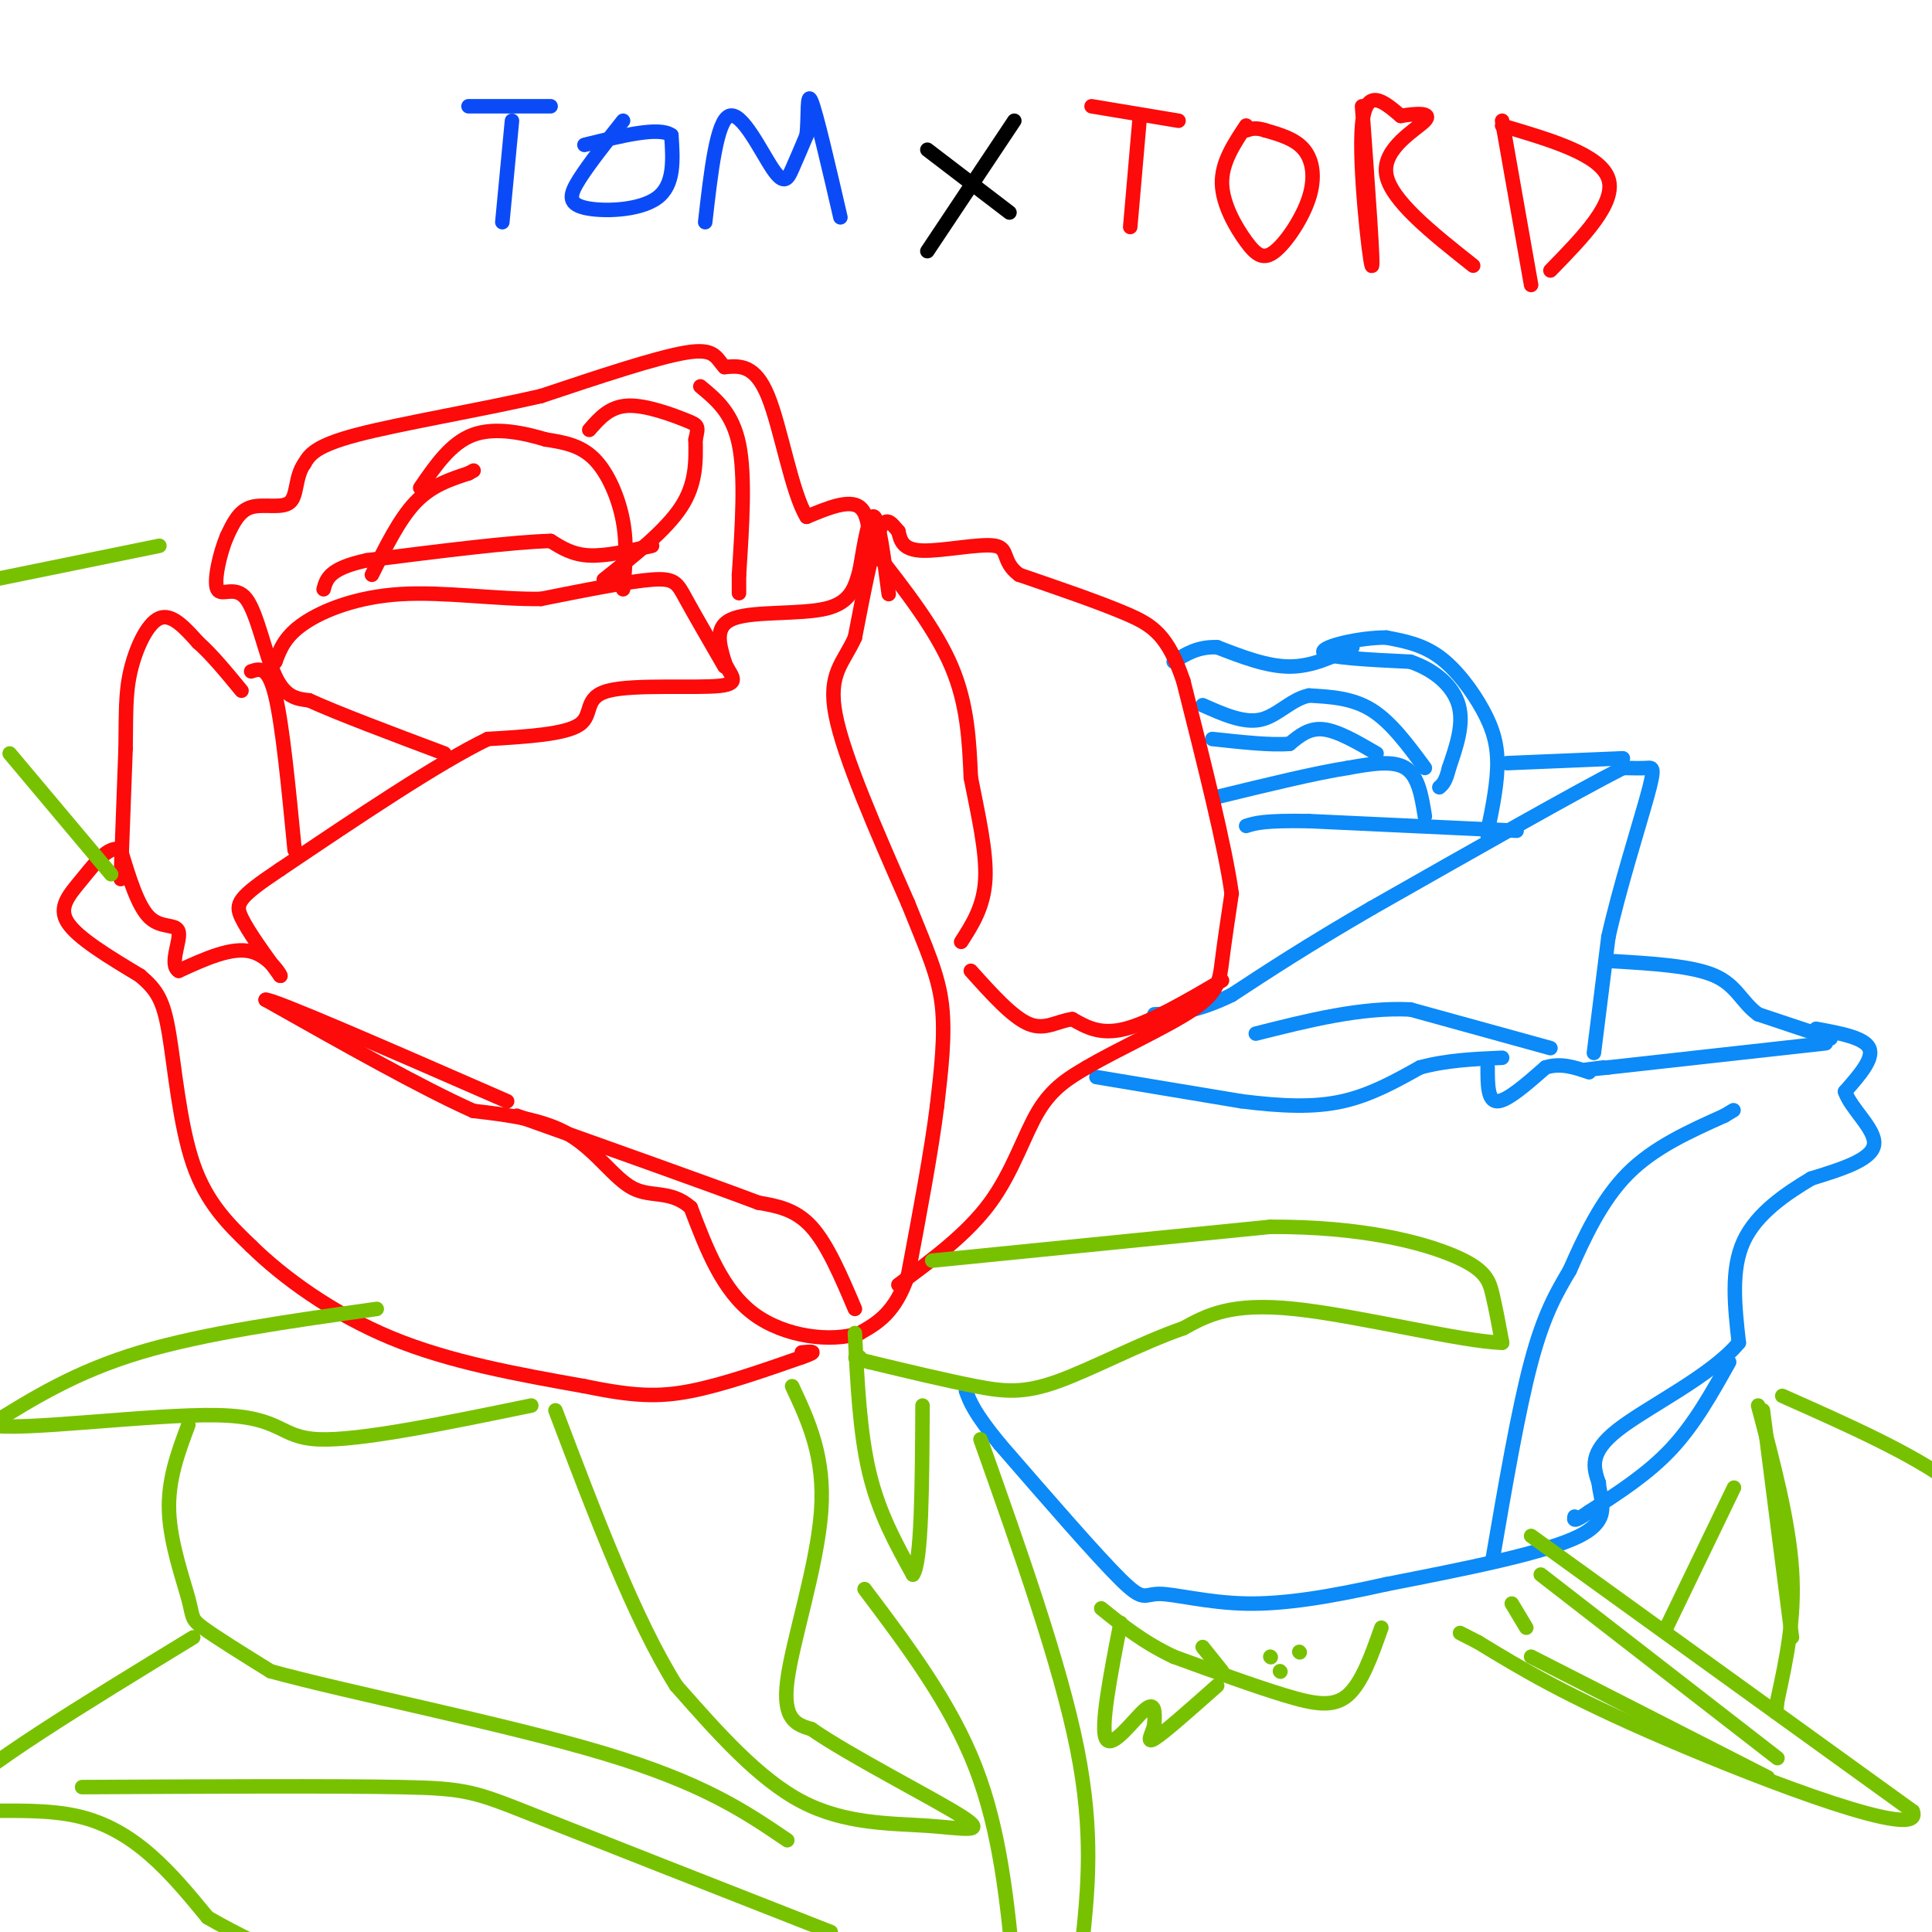 <svg viewBox='0 0 400 400' version='1.1' xmlns='http://www.w3.org/2000/svg' xmlns:xlink='http://www.w3.org/1999/xlink'><g fill='none' stroke='#0B8AF8' stroke-width='3' stroke-linecap='round' stroke-linejoin='round'><path d='M227,223c0.000,0.000 30.000,5.000 30,5'/><path d='M257,228c8.622,1.089 15.178,1.311 21,0c5.822,-1.311 10.911,-4.156 16,-7'/><path d='M294,221c5.500,-1.500 11.250,-1.750 17,-2'/><path d='M308,221c0.000,3.500 0.000,7.000 2,7c2.000,0.000 6.000,-3.500 10,-7'/><path d='M320,221c3.167,-1.000 6.083,0.000 9,1'/><path d='M378,216c0.000,0.000 -45.000,5.000 -45,5'/><path d='M333,221c-7.667,0.833 -4.333,0.417 -1,0'/><path d='M379,215c0.000,0.000 -15.000,-5.000 -15,-5'/><path d='M364,210c-3.400,-2.422 -4.400,-5.978 -9,-8c-4.600,-2.022 -12.800,-2.511 -21,-3'/><path d='M330,218c0.000,0.000 3.000,-24.000 3,-24'/><path d='M333,194c2.214,-9.917 6.250,-22.708 8,-29c1.750,-6.292 1.214,-6.083 0,-6c-1.214,0.083 -3.107,0.042 -5,0'/><path d='M336,159c-9.500,4.833 -30.750,16.917 -52,29'/><path d='M284,188c-13.500,7.833 -21.250,12.917 -29,18'/><path d='M255,206c-7.500,3.667 -11.750,3.833 -16,4'/><path d='M321,217c0.000,0.000 -29.000,-8.000 -29,-8'/><path d='M292,209c-10.167,-0.500 -21.083,2.250 -32,5'/><path d='M314,172c0.000,0.000 -43.000,-2.000 -43,-2'/><path d='M271,170c-9.333,-0.167 -11.167,0.417 -13,1'/><path d='M336,157c0.000,0.000 -24.000,1.000 -24,1'/><path d='M308,173c0.000,0.000 0.000,-1.000 0,-1'/><path d='M308,172c0.526,-2.534 1.842,-8.370 2,-13c0.158,-4.630 -0.842,-8.054 -3,-12c-2.158,-3.946 -5.474,-8.413 -9,-11c-3.526,-2.587 -7.263,-3.293 -11,-4'/><path d='M287,132c-5.400,-0.044 -13.400,1.844 -13,3c0.400,1.156 9.200,1.578 18,2'/><path d='M292,137c5.111,1.733 8.889,5.067 10,9c1.111,3.933 -0.444,8.467 -2,13'/><path d='M300,159c-0.667,2.833 -1.333,3.417 -2,4'/><path d='M295,169c-0.667,-4.167 -1.333,-8.333 -4,-10c-2.667,-1.667 -7.333,-0.833 -12,0'/><path d='M279,159c-6.500,1.000 -16.750,3.500 -27,6'/><path d='M295,159c-3.500,-4.750 -7.000,-9.500 -11,-12c-4.000,-2.500 -8.500,-2.750 -13,-3'/><path d='M271,144c-3.711,0.778 -6.489,4.222 -10,5c-3.511,0.778 -7.756,-1.111 -12,-3'/><path d='M285,156c-4.000,-2.333 -8.000,-4.667 -11,-5c-3.000,-0.333 -5.000,1.333 -7,3'/><path d='M267,154c-3.833,0.333 -9.917,-0.333 -16,-1'/><path d='M280,134c-4.167,2.000 -8.333,4.000 -13,4c-4.667,0.000 -9.833,-2.000 -15,-4'/><path d='M252,134c-4.000,-0.167 -6.500,1.417 -9,3'/><path d='M376,213c5.000,0.917 10.000,1.833 11,4c1.000,2.167 -2.000,5.583 -5,9'/><path d='M382,226c1.133,3.533 6.467,7.867 6,11c-0.467,3.133 -6.733,5.067 -13,7'/><path d='M375,244c-5.089,3.044 -11.311,7.156 -14,13c-2.689,5.844 -1.844,13.422 -1,21'/><path d='M360,278c-5.533,6.778 -18.867,13.222 -25,18c-6.133,4.778 -5.067,7.889 -4,11'/><path d='M331,307c0.267,3.711 2.933,7.489 -4,11c-6.933,3.511 -23.467,6.756 -40,10'/><path d='M287,328c-11.713,2.616 -20.995,4.155 -29,4c-8.005,-0.155 -14.732,-2.003 -18,-2c-3.268,0.003 -3.077,1.858 -8,-3c-4.923,-4.858 -14.962,-16.429 -25,-28'/><path d='M207,299c-5.333,-6.500 -6.167,-8.750 -7,-11'/><path d='M358,282c-3.583,6.417 -7.167,12.833 -12,18c-4.833,5.167 -10.917,9.083 -17,13'/><path d='M329,313c-3.333,2.333 -3.167,1.667 -3,1'/><path d='M309,323c2.667,-15.500 5.333,-31.000 8,-41c2.667,-10.000 5.333,-14.500 8,-19'/><path d='M325,263c3.022,-6.867 6.578,-14.533 12,-20c5.422,-5.467 12.711,-8.733 20,-12'/><path d='M357,231c3.333,-2.000 1.667,-1.000 0,0'/></g>
<g fill='none' stroke='#FD0A0A' stroke-width='3' stroke-linecap='round' stroke-linejoin='round'><path d='M186,266c7.133,-5.267 14.267,-10.533 19,-17c4.733,-6.467 7.067,-14.133 10,-19c2.933,-4.867 6.467,-6.933 10,-9'/><path d='M225,221c6.190,-3.679 16.667,-8.375 22,-12c5.333,-3.625 5.524,-6.179 6,-10c0.476,-3.821 1.238,-8.911 2,-14'/><path d='M255,185c-1.333,-9.667 -5.667,-26.833 -10,-44'/><path d='M245,141c-3.244,-9.600 -6.356,-11.600 -12,-14c-5.644,-2.400 -13.822,-5.200 -22,-8'/><path d='M211,119c-3.702,-2.702 -1.958,-5.458 -5,-6c-3.042,-0.542 -10.869,1.131 -15,1c-4.131,-0.131 -4.565,-2.065 -5,-4'/><path d='M186,110c-1.444,-1.600 -2.556,-3.600 -4,0c-1.444,3.600 -3.222,12.800 -5,22'/><path d='M177,132c-2.333,5.244 -5.667,7.356 -4,16c1.667,8.644 8.333,23.822 15,39'/><path d='M188,187c3.933,9.800 6.267,14.800 7,21c0.733,6.200 -0.133,13.600 -1,21'/><path d='M194,229c-1.167,9.333 -3.583,22.167 -6,35'/><path d='M188,264c-2.667,7.833 -6.333,9.917 -10,12'/><path d='M178,276c-5.867,1.956 -15.533,0.844 -22,-4c-6.467,-4.844 -9.733,-13.422 -13,-22'/><path d='M143,250c-4.190,-3.714 -8.167,-2.000 -12,-4c-3.833,-2.000 -7.524,-7.714 -13,-11c-5.476,-3.286 -12.738,-4.143 -20,-5'/><path d='M98,230c-10.500,-4.667 -26.750,-13.833 -43,-23'/><path d='M55,207c1.167,-0.333 25.583,10.333 50,21'/><path d='M177,271c-2.833,-6.667 -5.667,-13.333 -9,-17c-3.333,-3.667 -7.167,-4.333 -11,-5'/><path d='M157,249c-10.167,-3.833 -30.083,-10.917 -50,-18'/><path d='M181,114c6.333,8.083 12.667,16.167 16,24c3.333,7.833 3.667,15.417 4,23'/><path d='M201,161c1.511,7.667 3.289,15.333 3,21c-0.289,5.667 -2.644,9.333 -5,13'/><path d='M253,203c-7.417,4.333 -14.833,8.667 -20,10c-5.167,1.333 -8.083,-0.333 -11,-2'/><path d='M222,211c-3.178,0.400 -5.622,2.400 -9,1c-3.378,-1.400 -7.689,-6.200 -12,-11'/><path d='M184,123c-1.000,-7.583 -2.000,-15.167 -3,-16c-1.000,-0.833 -2.000,5.083 -3,11'/><path d='M178,118c-0.940,3.500 -1.792,6.750 -7,8c-5.208,1.250 -14.774,0.500 -19,2c-4.226,1.500 -3.113,5.250 -2,9'/><path d='M150,137c0.823,2.566 3.880,4.482 -1,5c-4.880,0.518 -17.699,-0.360 -23,1c-5.301,1.360 -3.086,4.960 -6,7c-2.914,2.040 -10.957,2.520 -19,3'/><path d='M101,153c-10.333,5.000 -26.667,16.000 -43,27'/><path d='M58,180c-8.822,5.889 -9.378,7.111 -8,10c1.378,2.889 4.689,7.444 8,12'/><path d='M58,202c0.578,0.578 -1.978,-3.978 -6,-5c-4.022,-1.022 -9.511,1.489 -15,4'/><path d='M37,201c-2.036,-1.179 0.375,-6.125 0,-8c-0.375,-1.875 -3.536,-0.679 -6,-3c-2.464,-2.321 -4.232,-8.161 -6,-14'/><path d='M25,176c-2.381,-1.214 -5.333,2.750 -8,6c-2.667,3.250 -5.048,5.786 -3,9c2.048,3.214 8.524,7.107 15,11'/><path d='M29,202c3.524,3.012 4.833,5.042 6,12c1.167,6.958 2.190,18.845 5,27c2.810,8.155 7.405,12.577 12,17'/><path d='M52,258c6.533,6.422 16.867,13.978 29,19c12.133,5.022 26.067,7.511 40,10'/><path d='M121,287c10.089,2.089 15.311,2.311 22,1c6.689,-1.311 14.844,-4.156 23,-7'/><path d='M166,281c3.833,-1.333 1.917,-1.167 0,-1'/><path d='M25,182c0.000,0.000 1.000,-27.000 1,-27'/><path d='M26,155c0.119,-7.083 -0.083,-11.292 1,-16c1.083,-4.708 3.452,-9.917 6,-11c2.548,-1.083 5.274,1.958 8,5'/><path d='M41,133c2.833,2.500 5.917,6.250 9,10'/><path d='M180,117c0.083,-5.167 0.167,-10.333 -2,-12c-2.167,-1.667 -6.583,0.167 -11,2'/><path d='M167,107c-3.089,-4.978 -5.311,-18.422 -8,-25c-2.689,-6.578 -5.844,-6.289 -9,-6'/><path d='M150,76c-1.844,-2.000 -1.956,-4.000 -8,-3c-6.044,1.000 -18.022,5.000 -30,9'/><path d='M112,82c-12.622,2.911 -29.178,5.689 -38,8c-8.822,2.311 -9.911,4.156 -11,6'/><path d='M63,96c-1.964,2.750 -1.375,6.625 -3,8c-1.625,1.375 -5.464,0.250 -8,1c-2.536,0.750 -3.768,3.375 -5,6'/><path d='M47,111c-1.517,3.537 -2.809,9.381 -2,11c0.809,1.619 3.718,-0.987 6,2c2.282,2.987 3.938,11.568 6,16c2.062,4.432 4.531,4.716 7,5'/><path d='M64,145c5.833,2.667 16.917,6.833 28,11'/><path d='M52,139c1.750,-0.583 3.500,-1.167 5,5c1.500,6.167 2.750,19.083 4,32'/><path d='M150,138c-3.111,-5.378 -6.222,-10.756 -8,-14c-1.778,-3.244 -2.222,-4.356 -7,-4c-4.778,0.356 -13.889,2.178 -23,4'/><path d='M112,124c-9.000,0.131 -20.000,-1.542 -29,-1c-9.000,0.542 -16.000,3.298 -20,6c-4.000,2.702 -5.000,5.351 -6,8'/><path d='M57,137c-1.000,1.333 -0.500,0.667 0,0'/><path d='M145,80c3.333,2.750 6.667,5.500 8,12c1.333,6.500 0.667,16.750 0,27'/><path d='M153,119c0.000,5.000 0.000,4.000 0,3'/><path d='M125,120c6.417,-5.083 12.833,-10.167 16,-15c3.167,-4.833 3.083,-9.417 3,-14'/><path d='M144,91c0.631,-2.833 0.708,-2.917 -2,-4c-2.708,-1.083 -8.202,-3.167 -12,-3c-3.798,0.167 -5.899,2.583 -8,5'/><path d='M129,122c0.444,-4.556 0.889,-9.111 0,-14c-0.889,-4.889 -3.111,-10.111 -6,-13c-2.889,-2.889 -6.444,-3.444 -10,-4'/><path d='M113,91c-4.400,-1.333 -10.400,-2.667 -15,-1c-4.600,1.667 -7.800,6.333 -11,11'/><path d='M135,113c-4.750,1.083 -9.500,2.167 -13,2c-3.500,-0.167 -5.750,-1.583 -8,-3'/><path d='M114,112c-7.667,0.167 -22.833,2.083 -38,4'/><path d='M76,116c-7.833,1.667 -8.417,3.833 -9,6'/><path d='M77,119c2.833,-5.750 5.667,-11.500 9,-15c3.333,-3.500 7.167,-4.750 11,-6'/><path d='M97,98c1.833,-1.000 0.917,-0.500 0,0'/><path d='M236,24c0.000,0.000 -2.000,23.000 -2,23'/><path d='M226,22c0.000,0.000 18.000,3.000 18,3'/><path d='M258,26c-2.553,3.843 -5.106,7.686 -5,12c0.106,4.314 2.871,9.098 5,12c2.129,2.902 3.622,3.922 6,2c2.378,-1.922 5.640,-6.787 7,-11c1.360,-4.213 0.817,-7.775 -1,-10c-1.817,-2.225 -4.909,-3.112 -8,-4'/><path d='M262,27c-2.000,-0.667 -3.000,-0.333 -4,0'/><path d='M282,22c1.244,17.111 2.489,34.222 2,33c-0.489,-1.222 -2.711,-20.778 -2,-29c0.711,-8.222 4.356,-5.111 8,-2'/><path d='M290,24c3.060,-0.512 6.708,-0.792 5,1c-1.708,1.792 -8.774,5.655 -8,11c0.774,5.345 9.387,12.173 18,19'/><path d='M311,25c0.000,0.000 6.000,34.000 6,34'/><path d='M311,26c10.167,3.000 20.333,6.000 22,11c1.667,5.000 -5.167,12.000 -12,19'/></g>
<g fill='none' stroke='#0B4BF7' stroke-width='3' stroke-linecap='round' stroke-linejoin='round'><path d='M106,25c0.000,0.000 -2.000,21.000 -2,21'/><path d='M97,22c0.000,0.000 17.000,0.000 17,0'/><path d='M129,25c-3.488,4.411 -6.976,8.821 -9,12c-2.024,3.179 -2.583,5.125 1,6c3.583,0.875 11.310,0.679 15,-2c3.690,-2.679 3.345,-7.839 3,-13'/><path d='M139,28c-2.500,-1.833 -10.250,0.083 -18,2'/><path d='M146,46c1.196,-10.500 2.393,-21.000 5,-22c2.607,-1.000 6.625,7.500 9,11c2.375,3.500 3.107,2.000 4,0c0.893,-2.000 1.946,-4.500 3,-7'/><path d='M167,28c0.422,-3.711 -0.022,-9.489 1,-7c1.022,2.489 3.511,13.244 6,24'/></g>
<g fill='none' stroke='#000000' stroke-width='3' stroke-linecap='round' stroke-linejoin='round'><path d='M192,31c0.000,0.000 17.000,13.000 17,13'/><path d='M192,52c0.000,0.000 18.000,-27.000 18,-27'/></g>
<g fill='none' stroke='#78C101' stroke-width='3' stroke-linecap='round' stroke-linejoin='round'><path d='M317,318c0.000,0.000 79.000,57.000 79,57'/><path d='M396,375c2.689,6.422 -30.089,-6.022 -51,-15c-20.911,-8.978 -29.956,-14.489 -39,-20'/><path d='M306,340c-6.500,-3.333 -3.250,-1.667 0,0'/><path d='M364,291c3.167,11.917 6.333,23.833 7,34c0.667,10.167 -1.167,18.583 -3,27'/><path d='M368,352c-0.500,4.500 -0.250,2.250 0,0'/><path d='M369,289c13.500,6.000 27.000,12.000 35,18c8.000,6.000 10.500,12.000 13,18'/><path d='M286,337c-2.022,5.733 -4.044,11.467 -7,14c-2.956,2.533 -6.844,1.867 -13,0c-6.156,-1.867 -14.578,-4.933 -23,-8'/><path d='M243,343c-6.333,-3.000 -10.667,-6.500 -15,-10'/><path d='M193,261c0.000,0.000 70.000,-7.000 70,-7'/><path d='M263,254c18.976,-0.083 31.417,3.208 38,6c6.583,2.792 7.310,5.083 8,8c0.690,2.917 1.345,6.458 2,10'/><path d='M311,278c-8.222,-0.178 -29.778,-5.622 -43,-7c-13.222,-1.378 -18.111,1.311 -23,4'/><path d='M245,275c-8.690,2.988 -18.917,8.458 -26,11c-7.083,2.542 -11.024,2.155 -17,1c-5.976,-1.155 -13.988,-3.077 -22,-5'/><path d='M180,282c-4.000,-1.000 -3.000,-1.000 -2,-1'/><path d='M164,287c3.422,7.311 6.844,14.622 6,26c-0.844,11.378 -5.956,26.822 -7,35c-1.044,8.178 1.978,9.089 5,10'/><path d='M168,358c7.887,5.499 25.104,14.247 31,18c5.896,3.753 0.472,2.510 -7,2c-7.472,-0.510 -16.992,-0.289 -26,-5c-9.008,-4.711 -17.504,-14.356 -26,-24'/><path d='M140,349c-8.500,-13.500 -16.750,-35.250 -25,-57'/><path d='M78,271c-17.833,2.500 -35.667,5.000 -49,9c-13.333,4.000 -22.167,9.500 -31,15'/><path d='M-2,295c5.107,1.488 33.375,-2.292 47,-2c13.625,0.292 12.607,4.655 21,5c8.393,0.345 26.196,-3.327 44,-7'/><path d='M39,295c-2.137,5.696 -4.274,11.393 -4,18c0.274,6.607 2.958,14.125 4,18c1.042,3.875 0.440,4.107 3,6c2.560,1.893 8.280,5.446 14,9'/><path d='M56,346c15.822,4.378 48.378,10.822 69,17c20.622,6.178 29.311,12.089 38,18'/><path d='M40,339c-22.867,13.956 -45.733,27.911 -49,33c-3.267,5.089 13.067,1.311 25,4c11.933,2.689 19.467,11.844 27,21'/><path d='M43,397c11.833,6.833 27.917,13.417 44,20'/><path d='M17,370c26.111,-0.133 52.222,-0.267 66,0c13.778,0.267 15.222,0.933 28,6c12.778,5.067 36.889,14.533 61,24'/><path d='M177,276c0.500,10.333 1.000,20.667 3,29c2.000,8.333 5.500,14.667 9,21'/><path d='M189,326c1.833,-2.333 1.917,-18.667 2,-35'/><path d='M203,298c8.250,23.250 16.500,46.500 20,64c3.500,17.500 2.250,29.250 1,41'/><path d='M224,403c0.167,7.000 0.083,4.000 0,1'/><path d='M179,329c8.917,11.833 17.833,23.667 23,37c5.167,13.333 6.583,28.167 8,43'/><path d='M232,336c-2.111,10.867 -4.222,21.733 -3,24c1.222,2.267 5.778,-4.067 8,-6c2.222,-1.933 2.111,0.533 2,3'/><path d='M239,357c-0.267,1.622 -1.933,4.178 0,3c1.933,-1.178 7.467,-6.089 13,-11'/><path d='M33,113c0.000,0.000 -49.000,10.000 -49,10'/><path d='M2,156c0.000,0.000 21.000,25.000 21,25'/><path d='M249,341c0.000,0.000 4.000,5.000 4,5'/><path d='M265,346c0.000,0.000 0.100,0.100 0.1,0.1'/><path d='M269,342c0.000,0.000 0.100,0.100 0.1,0.1'/><path d='M263,343c0.000,0.000 0.100,0.100 0.1,0.1'/><path d='M313,332c0.000,0.000 3.000,5.000 3,5'/><path d='M319,326c0.000,0.000 49.000,38.000 49,38'/><path d='M317,343c0.000,0.000 49.000,25.000 49,25'/><path d='M365,292c0.000,0.000 6.000,47.000 6,47'/><path d='M345,337c0.000,0.000 14.000,-29.000 14,-29'/></g>
</svg>